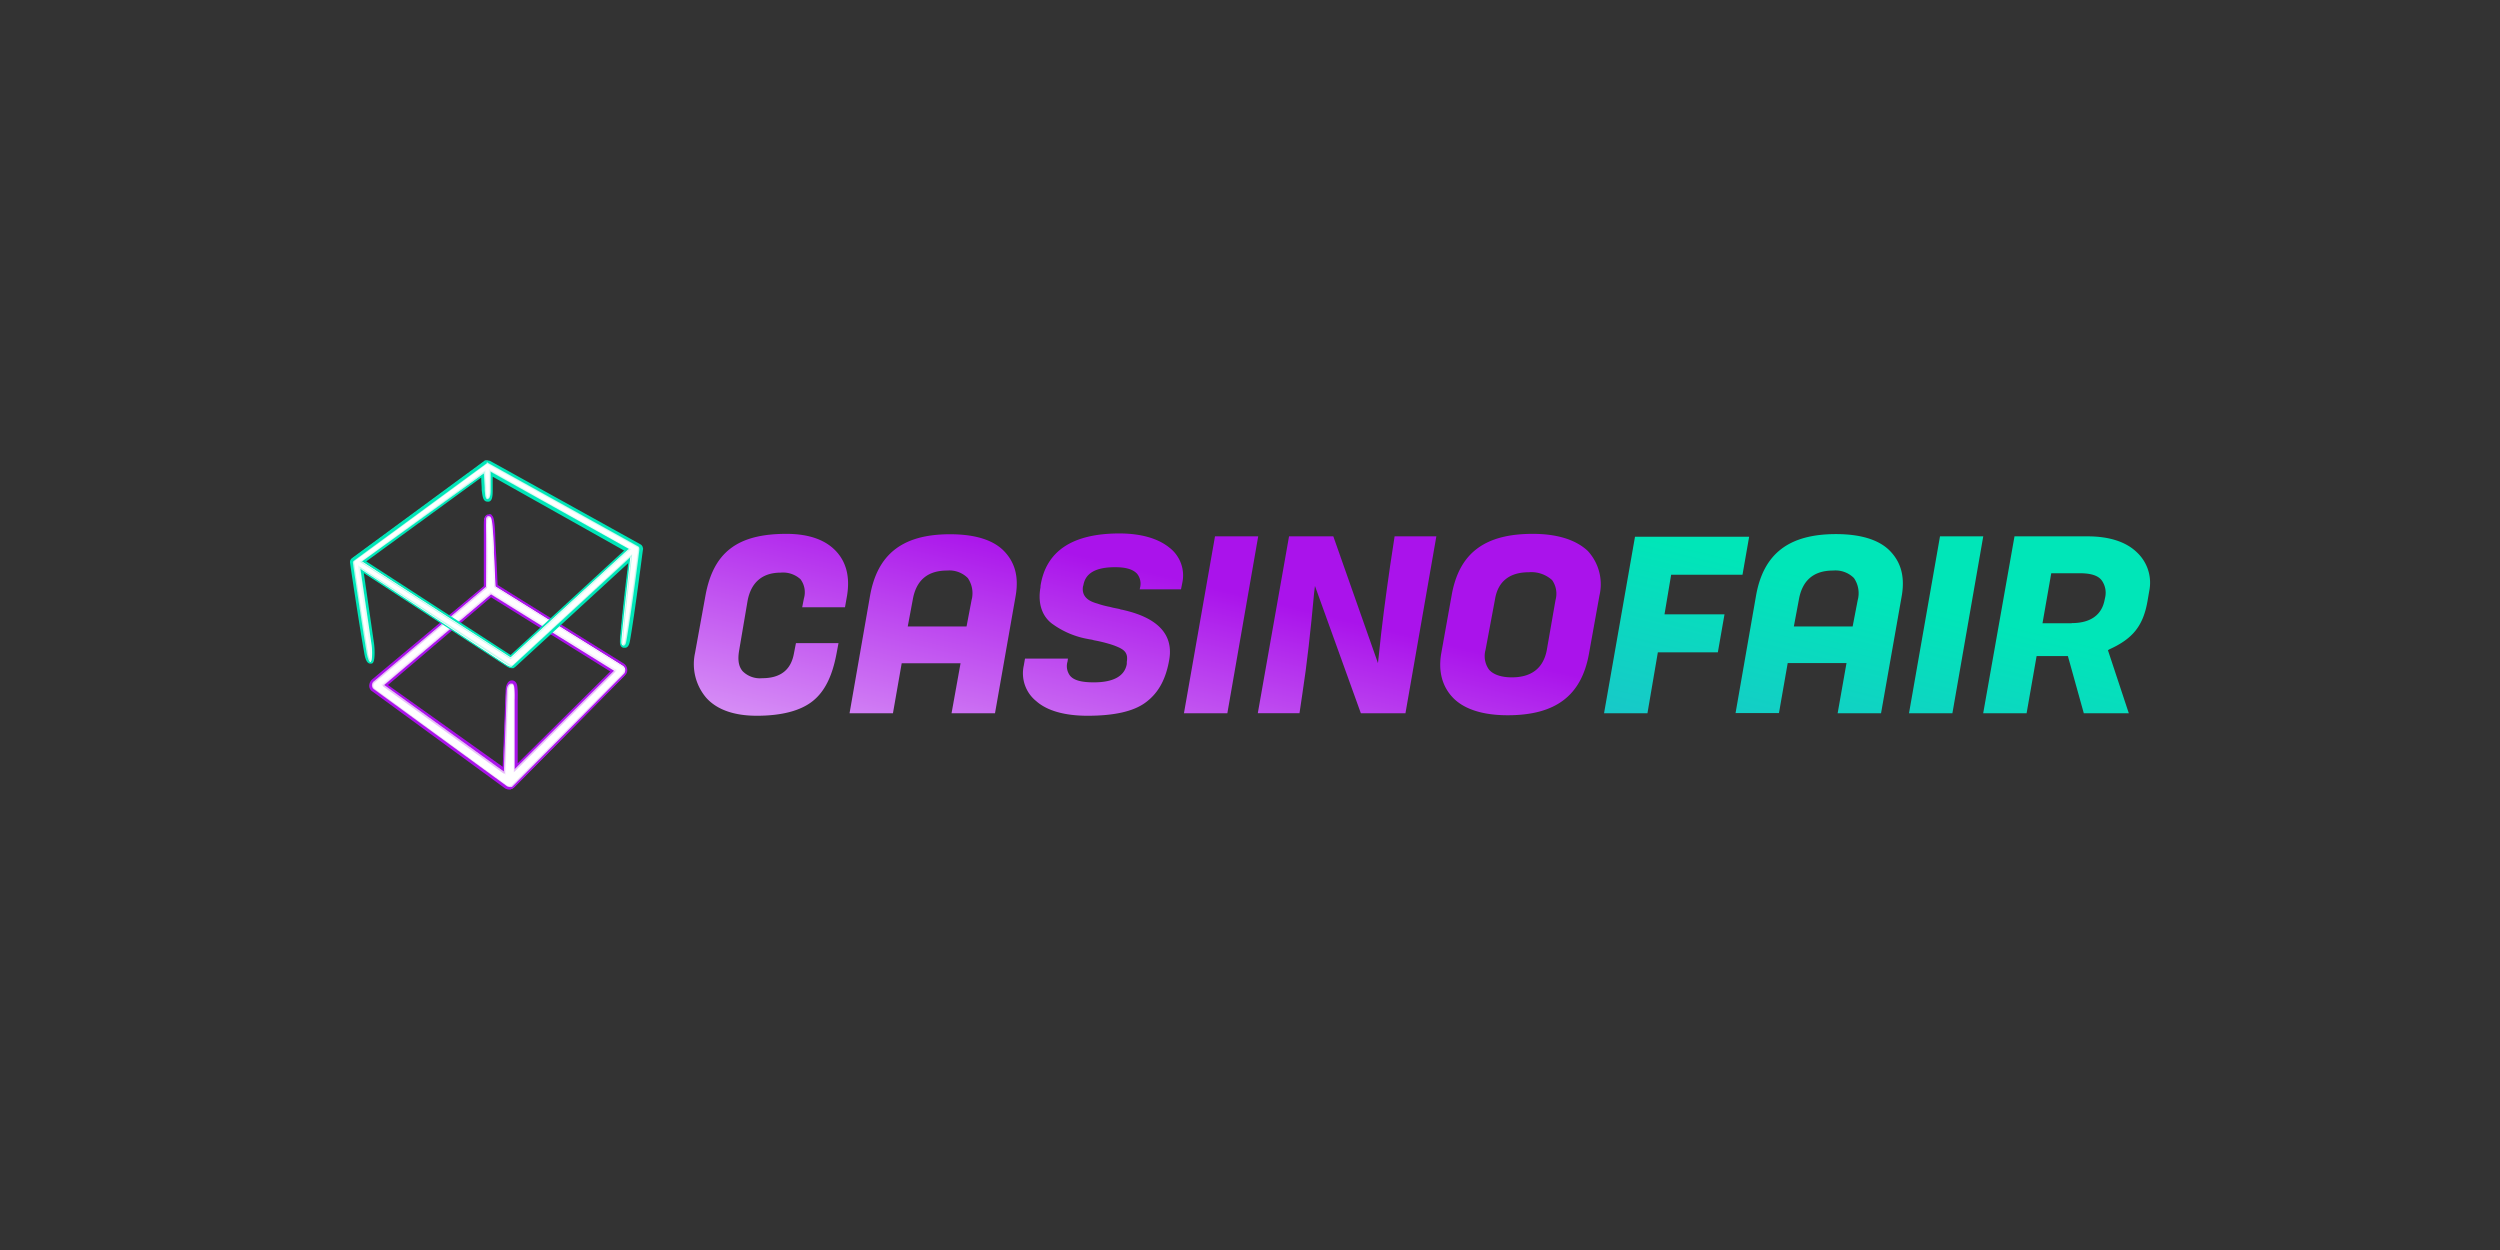 <svg id="Layer_1" data-name="Layer 1" xmlns="http://www.w3.org/2000/svg" xmlns:xlink="http://www.w3.org/1999/xlink" viewBox="0 0 500 250"><rect x="0" y="0" width="500" height="250" fill="#333333" stroke="none"/><defs><style>.cls-1{fill:#fff;}.cls-2{fill:#aa13eb;}.cls-3{opacity:0.2;}.cls-4{opacity:0.1;}.cls-5{fill:#00e6b8;}.cls-6{fill:url(#linear-gradient);}.cls-7{fill:url(#linear-gradient-2);}.cls-8{fill:url(#linear-gradient-3);}.cls-9{fill:url(#linear-gradient-4);}.cls-10{fill:url(#linear-gradient-5);}.cls-11{fill:url(#linear-gradient-6);}.cls-12{fill:url(#linear-gradient-7);}.cls-13{fill:url(#linear-gradient-8);}.cls-14{fill:url(#linear-gradient-9);}.cls-15{fill:url(#linear-gradient-10);}</style><linearGradient id="linear-gradient" x1="167.94" y1="-5329.74" x2="139.34" y2="-5447.9" gradientTransform="matrix(1, 0, 0, -1, 0, -5261.62)" gradientUnits="userSpaceOnUse"><stop offset="0.25" stop-color="#aa13eb"/><stop offset="1" stop-color="#fff"/></linearGradient><linearGradient id="linear-gradient-2" x1="199.79" y1="-5337.45" x2="171.19" y2="-5455.61" xlink:href="#linear-gradient"/><linearGradient id="linear-gradient-3" x1="230.94" y1="-5344.99" x2="202.34" y2="-5463.15" xlink:href="#linear-gradient"/><linearGradient id="linear-gradient-4" x1="252.99" y1="-5350.33" x2="224.39" y2="-5468.49" xlink:href="#linear-gradient"/><linearGradient id="linear-gradient-5" x1="276.83" y1="-5356.1" x2="248.23" y2="-5474.26" xlink:href="#linear-gradient"/><linearGradient id="linear-gradient-6" x1="309.51" y1="-5364.01" x2="280.91" y2="-5482.17" xlink:href="#linear-gradient"/><linearGradient id="linear-gradient-7" x1="338.18" y1="-5370.95" x2="309.58" y2="-5489.11" gradientTransform="matrix(1, 0, 0, -1, 0, -5261.62)" gradientUnits="userSpaceOnUse"><stop offset="0" stop-color="#00e6b8"/><stop offset="1" stop-color="#4f83f0"/></linearGradient><linearGradient id="linear-gradient-8" x1="367.2" y1="-5377.98" x2="338.6" y2="-5496.13" xlink:href="#linear-gradient-7"/><linearGradient id="linear-gradient-9" x1="389.97" y1="-5383.49" x2="361.37" y2="-5501.65" xlink:href="#linear-gradient-7"/><linearGradient id="linear-gradient-10" x1="413.7" y1="-5389.23" x2="385.1" y2="-5507.39" xlink:href="#linear-gradient-7"/></defs><title>2393_500x250_dark</title><path class="cls-1" d="M101.87,157.67a1.16,1.16,0,0,1-.75-.26L74.67,138.06a1.56,1.56,0,0,1-.58-1,1.38,1.38,0,0,1,.42-1l22.36-18.78c0-1.5.08-8.42,0-11.93v-.25c0-1-.09-1.75.58-2h.25a1.22,1.22,0,0,1,.5.16c.25.26.42.34.59,3.43.08,1.16.16,2.5.16,3.92v.16c.09,2.51.25,5.51.34,6.51l25.28,15.77a1.17,1.17,0,0,1,.58,1,1.7,1.7,0,0,1-.33,1.09l-22,22.27a1.3,1.3,0,0,1-.58.34H102C102,157.67,102,157.67,101.87,157.67Zm-1.25-3.84.59-15.61c0-.5.16-1.58.91-1.83h.25a.6.6,0,0,1,.42.17c.25.16.5.41.42,3.42v13.26l19.19-19.1-24.2-15L77.26,137Z"/><path class="cls-2" d="M97.78,103.26c.17,0,.25,0,.34.17s.33.25.5,3.26h0c.08,1.08.17,2.5.17,3.83.16,2.67.25,5.93.33,6.76l25.45,15.85a1.26,1.26,0,0,1,.5.76,1.28,1.28,0,0,1-.25.83l-22.2,22.44c-.16.17-.25.25-.41.25H102a1.28,1.28,0,0,1-.59-.16L74.84,137.89a1,1,0,0,1,0-1.67L97.2,117.37c0-1.26.08-8.43,0-12.1V105c0-1-.08-1.59.42-1.76h.16m3,51.07.58-16c0-.42.09-1.42.75-1.59h.17c.17,0,.25,0,.33.09s.42.33.34,3.25v13.77l19.85-19.69L98.2,118.87,76.84,137l24,17.36m-3-51.48h-.25c-.83.25-.83,1.17-.83,2.25v12.1L74.42,135.89a1.78,1.78,0,0,0-.58,1.25,1.33,1.33,0,0,0,.67,1.17L101,157.67a1.79,1.79,0,0,0,.92.25H102a.29.29,0,0,0,.25-.09,1.78,1.78,0,0,0,.67-.42l22.11-22.36a1.43,1.43,0,0,0,.41-1.25,1.61,1.61,0,0,0-.66-1.08L99.54,117c-.09-1.08-.17-4.09-.34-6.51h0c-.08-1.33-.16-2.75-.16-3.83h0c-.17-3-.34-3.26-.67-3.59-.09-.25-.34-.25-.59-.25ZM77.59,137,98.2,119.45l23.86,14.85-18.52,18.36V140c.08-3-.17-3.34-.5-3.67a.9.9,0,0,0-.58-.25h-.25c-.67.16-1.09,1-1.09,2.08l-.58,15.19L77.59,137Z"/><g class="cls-3"><path class="cls-2" d="M97.78,103.43a.28.28,0,0,1,.25.09c.17.08.25.25.42,3.17h0c.09,1.08.17,2.5.17,3.92.17,2.67.25,5.92.33,6.76v.08H99l25.44,15.85a.86.86,0,0,1,.42.67,1.15,1.15,0,0,1-.25.75l-22.19,22.36a1.93,1.93,0,0,1-.42.25h-.25a.83.83,0,0,1-.5-.17L74.92,137.81a.76.76,0,0,1-.33-.67c0-.25.08-.58.33-.67l22.36-18.85h.09v-.09c.08-1.25.08-8.51,0-12.1v-.25c0-1.08,0-1.58.41-1.75h0M101,154.66v-.25l.59-16.1c0-.25.08-1.25.67-1.42h.08a.31.31,0,0,1,.25.08c.17.09.33.25.25,3.17v14.27l.25-.25,19.86-19.69.17-.17-.17-.08L98.2,118.78l-.08-.08-.09.08L76.67,137l-.16.17.16.17,24,17.35H101m-3.17-51.4H97.7c-.5.17-.5.84-.42,1.76v.25c.09,3.59,0,10.84,0,12.1L74.76,136.31a1,1,0,0,0,0,1.66l26.53,19.28a.82.82,0,0,0,.58.16h.25a1.45,1.45,0,0,0,.42-.25l22.11-22.36a.85.85,0,0,0,.25-.83,1,1,0,0,0-.5-.75L99,117.37c-.08-.84-.25-4.09-.33-6.76-.08-1.34-.17-2.76-.17-3.84h0c-.17-2.92-.25-3.09-.5-3.25a.18.18,0,0,0-.17-.26Zm3,51.07L76.84,137l21.28-18.19,24.69,15.27L103,153.83V140c.08-2.92-.17-3.09-.34-3.26s-.16-.08-.33-.08h-.17c-.66.17-.75,1.17-.75,1.58l-.58,16.11Z"/></g><g class="cls-4"><path class="cls-2" d="M97.78,103.6H98c.17.08.25.58.33,3h0c.09,1.09.17,2.51.17,3.92.17,2.67.25,5.93.34,6.76v.17l.16.08,25.45,15.86a.81.81,0,0,1,.33.58,1.21,1.21,0,0,1-.16.58L102.37,157a.42.42,0,0,1-.33.16h-.25a.67.67,0,0,1-.42-.16L75,137.72a.8.8,0,0,1,0-1.16L97.37,117.7l.08-.08v-.17c.08-1.25.08-8.51,0-12.1v-.25c0-.83,0-1.33.33-1.5h0m3.34,51.31v-.58l.59-16.11c0-.58.16-1.16.58-1.33h.25c.08.08.25.25.17,3v14.6l.58-.58,19.86-19.69.25-.25-.42-.17-24.7-15.27-.16-.16-.17.25-21.36,18.1-.33.25.33.25,24,17.36.5.33m-3.34-51.65H97.7c-.5.17-.5.84-.42,1.76v.25c.09,3.59,0,10.84,0,12.1L74.76,136.31a1,1,0,0,0,0,1.66l26.53,19.28a.82.82,0,0,0,.58.16h.25a1.45,1.45,0,0,0,.42-.25l22.11-22.36a.85.85,0,0,0,.25-.83,1,1,0,0,0-.5-.75L99,117.37c-.08-.84-.25-4.09-.33-6.76-.08-1.34-.17-2.76-.17-3.84h0c-.17-2.92-.25-3.09-.5-3.25a.18.18,0,0,0-.17-.26Zm3,51.07L76.84,137l21.28-18.19,24.69,15.27L103,153.83V140c.08-2.92-.17-3.09-.34-3.26s-.16-.08-.33-.08h-.17c-.66.17-.75,1.17-.75,1.58l-.58,16.11Z"/></g><path class="cls-1" d="M102.37,133.55a1.24,1.24,0,0,1-.58-.16.31.31,0,0,1-.17-.09h0L72.34,114.2l2.08,14.26a11.94,11.94,0,0,1,.17,2.09c0,1.25-.17,1.83-.5,1.92H74c-.58,0-.83-1.09-1-2-.91-5.51-2.75-17.94-2.83-18.11a.76.76,0,0,1,.33-.67L96.87,92.33c.08-.08.16-.08.25-.16h.25a.75.75,0,0,1,.41.08l30,16.69a1,1,0,0,1,.42.58v.42c0,.08-1.59,12.35-2.59,18.11-.08.5-.17,1.08-.67,1.25h-.33c-.58-.17-.5-.92-.5-1.34v-.08c.33-4.42,1.33-12.6,1.75-15.94l-23,21.36c-.08.09-.16.17-.25.17h-.16Zm-.25-2.25L125.32,110l-27-15.18v3.25c0,1.59-.25,1.92-.58,1.92h-.17c-.66,0-.75-.83-.83-2.08v-.34c0-.5-.08-1.67-.17-2.59L72.75,112.36Z"/><path class="cls-5" d="M97.37,92.5a.3.3,0,0,1,.25.09l30,16.68a.46.46,0,0,1,.25.42V110c0,.17-1.58,12.44-2.58,18.11-.09.5-.17.92-.5,1h-.17c-.42-.17-.33-.67-.33-1.08V128c.41-4.75,1.5-14,1.75-16.52l-23.53,21.7c-.08.08-.17.08-.17.16h-.16a1.17,1.17,0,0,1-.5-.16c-.09,0-.17-.09-.25-.09h0L72.09,113.78l2.17,14.85a12.16,12.16,0,0,1,.16,2.09c0,.75-.08,1.66-.33,1.66h0c-.34,0-.59-1-.75-1.75-.92-5.5-2.76-17.94-2.76-18.1a.47.47,0,0,1,.25-.42L97.2,92.75c.08,0,.08-.08.17-.08-.09-.17,0-.17,0-.17m.16,7.34c-.41,0-.5-.66-.58-1.83v-.34c0-.58-.17-2.25-.17-3L72.42,112.28l29.7,19.19,23.62-21.7L98.12,94.34V98c0,1.58-.34,1.67-.42,1.75s-.08,0-.17.08h0m-.16-7.76h-.25a.47.47,0,0,0-.34.17L70.42,111.61a1,1,0,0,0-.42.83c0,.25,1.92,13,2.84,18.11.33,2.17,1,2.17,1.25,2.17h.17c.25,0,.66-.17.66-2.17a13.48,13.48,0,0,0-.16-2.17l-2-13.77,28.62,18.69h0a.27.27,0,0,1,.17.09,1.65,1.65,0,0,0,.75.25h.33c.17,0,.25-.17.42-.25l22.61-20.78c-.5,3.67-1.33,11.18-1.67,15.35v.09c0,.41-.08,1.33.67,1.5h.5c.59-.17.75-.92.84-1.42,1-5.67,2.5-17.69,2.58-18.11h0c0-.08.09-.25,0-.41a.94.94,0,0,0-.5-.75L98,92.17a2.16,2.16,0,0,0-.66-.09Zm.16,8.26h.25c.59-.16.76-.83.76-2.16V95.34l26.28,14.77L102.12,131,73.25,112.28l23-16.77c0,.83.09,1.75.09,2.16V98c.16,1.25.25,2.33,1.16,2.33Z"/><g class="cls-3"><path class="cls-5" d="M97.37,92.67h.16l30,16.69c.08.08.17.16.17.25v.25c0,.16-1.59,12.34-2.59,18.1-.08.42-.17.84-.33.92h0c-.25-.08-.25-.42-.17-.92v-.08c.42-4.76,1.5-13.85,1.75-16.52l.09-.42-.34.25L102.62,133a.28.28,0,0,1-.16.08h-.17c-.17,0-.25-.08-.42-.17s-.16-.08-.25-.16h0L72.17,113.53l-.25-.17.08.33,2.17,14.86a11.37,11.37,0,0,1,.17,2.08,3.79,3.79,0,0,1-.17,1.5c-.17-.08-.42-.58-.58-1.66-1-5.6-2.76-17.86-2.76-18a.44.44,0,0,1,.17-.33L97.37,92.75c-.17-.08-.09-.08,0-.08h0m.16,7c-.25,0-.33-.67-.41-1.75v-.34c0-.58-.17-2.33-.17-3v-.25l-.25.16L72.34,112.28l-.25.08.16.17L102,131.72l.08.08.08-.08L125.74,110l.16-.16-.16-.09L98.2,94.25,98,94.17v3.92c0,.92-.17,1.5-.42,1.59h0m-.16-7.18H97.2c-.08,0-.17,0-.17.09L70.75,111.94a.46.46,0,0,0-.25.42c0,.17,1.84,12.6,2.75,18.11.17.83.42,1.75.75,1.75h0c.26,0,.34-1,.34-1.67a12,12,0,0,0-.17-2.09l-2.08-14.77L101.62,133h0c.09,0,.17.08.25.08a.93.93,0,0,0,.5.17h.17a.18.18,0,0,0,.17-.17l23.53-21.69c-.34,2.5-1.42,11.76-1.76,16.52V128c0,.42-.08.92.34,1.09H125c.25-.09.42-.5.5-1,1-5.68,2.59-18,2.59-18.11v-.33a.71.71,0,0,0-.25-.42l-30-16.69Zm.16,7.34h.09c.16,0,.41-.16.41-1.75V94.42l27.62,15.52-23.53,21.69-29.7-19.19L96.78,94.59c0,.83.09,2.42.17,3v.34c.08,1.16.17,1.91.58,1.91Z"/></g><g class="cls-4"><path class="cls-5" d="M97.37,92.84h.08l30,16.68c.08,0,.08.09.08.17V110c0,.17-1.58,12.35-2.59,18.11a1.85,1.85,0,0,1-.25.75c-.16-.08-.08-.5-.08-.67v-.08c.42-4.76,1.5-13.85,1.75-16.52l.09-.84-.67.59L102.46,133h-.09c-.08,0-.16-.09-.33-.17s-.17-.08-.25-.17L72.17,113.44l-.58-.41.08.66,2.17,14.86a11.79,11.79,0,0,1,.16,2,4.64,4.64,0,0,1-.08,1.17,3.27,3.27,0,0,1-.33-1.34c-.92-5.34-2.76-17.52-2.76-18,0-.08,0-.17.09-.17L97.2,92.92h.08l.09-.08m.16,6.67c-.16-.08-.25-1-.25-1.58v-.34c0-.58-.16-2.33-.16-3V94l-.5.34L72.25,112.11l-.41.25.41.25L102,131.8l.16.17.17-.17,23.61-21.69.34-.25-.42-.25L98.28,94.09l-.5-.25v4.25c0,1.25-.25,1.42-.25,1.42h0m-.16-7H97.2c-.08,0-.17,0-.17.09L70.75,111.94a.46.46,0,0,0-.25.42c0,.17,1.84,12.6,2.75,18.11.17.83.42,1.75.75,1.75h0c.26,0,.34-1,.34-1.67a12,12,0,0,0-.17-2.09l-2.08-14.77L101.62,133h0c.09,0,.17.08.25.08a.93.93,0,0,0,.5.17h.17a.18.18,0,0,0,.17-.17l23.53-21.69c-.34,2.5-1.42,11.76-1.76,16.52V128c0,.42-.08.92.34,1.09H125c.25-.09.42-.5.5-1,1-5.68,2.59-18,2.59-18.11v-.33a.71.71,0,0,0-.25-.42l-30-16.69Zm.16,7.34h.09c.16,0,.41-.16.41-1.75V94.42l27.62,15.52-23.53,21.69-29.7-19.19L96.78,94.59c0,.83.09,2.42.17,3v.34c.08,1.16.17,1.91.58,1.91Z"/></g><path class="cls-6" d="M157.27,106.77c-9.76,0-14.6,3.67-16.18,12.35L139,130.63a10.39,10.39,0,0,0,2.25,8.93c2.09,2.34,5.51,3.59,10.1,3.59,5,0,8.76-1,11.18-2.92s3.92-5,4.76-9.43l.41-2.17h-8.51l-.41,2.09c-.59,3.25-2.67,4.92-6.35,4.92a4.86,4.86,0,0,1-3.92-1.42c-.83-1-1-2.34-.66-4.26l1.66-9.76c.67-3.67,2.92-5.67,6.6-5.67a5.18,5.18,0,0,1,4,1.33,4.37,4.37,0,0,1,.67,3.84l-.34,1.75H169l.41-2.33c.59-3.59-.08-6.59-2.17-8.85S161.86,106.77,157.27,106.77Z"/><path class="cls-7" d="M190.31,142.65H199L203.16,119c.59-3.67-.16-6.5-2.33-8.76S195,106.85,190,106.85c-9.43,0-14.52,3.92-16,12.35l-4.09,23.45h8.68l1.75-10h11.77Zm3-17.36H181.55l1-5.34c.66-3.84,2.92-5.84,6.84-5.84a5.2,5.2,0,0,1,4.17,1.5,5.36,5.36,0,0,1,.75,4.43Z"/><path class="cls-8" d="M205,131.72l-.25,1.42a7.14,7.14,0,0,0,2.5,7.09c2.17,1.92,5.68,2.92,10.26,2.92,5.26,0,9.1-.84,11.52-2.59s3.92-4.25,4.67-7.84l.08-.42c1.09-5.26-2.08-8.76-9.34-10.35a2.14,2.14,0,0,1-.58-.16l-1.26-.25-.66-.17a17.2,17.2,0,0,1-2.51-.67c-1.5-.41-3.17-1.25-2.83-3.42l.08-.25c.42-2.42,2.5-3.59,6.34-3.59,2.17,0,3.59.42,4.42,1.34a3.17,3.17,0,0,1,.59,2.67l-.09.42h8.26l.25-1.26a7,7,0,0,0-2.58-7.09c-2.25-1.83-5.68-2.83-10-2.83-9.35,0-14.69,3.5-15.77,10.51v.25c-.59,3.25.33,5.92,2.5,7.42a17.2,17.2,0,0,0,7,2.93,3.53,3.53,0,0,0,.42.08,4,4,0,0,1,.75.17,26.65,26.65,0,0,1,2.83.66,14,14,0,0,1,1.92.67c1.59.67,2.09,1.42,1.84,3v.42c-.42,2.42-2.67,3.67-6.59,3.67-2.51,0-4-.41-4.76-1.33a3.16,3.16,0,0,1-.5-2.84l.08-.58Z"/><path class="cls-9" d="M236.79,142.65h8.68l6.17-35.38H243Z"/><path class="cls-10" d="M272.17,142.65h8.92l6.18-35.38h-8.35l-.91,6c-.84,5.84-1.67,11.93-2.26,17.94l-.16,1.41-8.93-25.36h-8.85l-6.25,35.38h8.34l.58-3.92c.92-5.93,1.67-12.77,2.34-20.11l.17-1.42Z"/><path class="cls-11" d="M306.54,106.77c-9.59,0-14.68,3.84-16.19,12.18l-2.08,11.6c-.67,3.67.17,6.76,2.33,9s5.85,3.5,10.93,3.5c9.6,0,14.77-3.92,16.27-12.34h0l2.09-11.6a9.83,9.83,0,0,0-2.34-8.93C315.22,108,311.55,106.77,306.54,106.77Zm-4.17,28.7c-2.17,0-3.76-.58-4.59-1.58a4.63,4.63,0,0,1-.67-3.93L299,119.87c.58-3.59,2.92-5.42,6.76-5.42a6.17,6.17,0,0,1,4.67,1.58,4.74,4.74,0,0,1,.67,4l-1.76,10.09C308.63,133.64,306.29,135.47,302.37,135.47Z"/><path class="cls-12" d="M320.81,142.65h8.68l2.08-12.18h12l1.33-7.6h-12l1.33-7.92h14.27l1.33-7.6H327Z"/><path class="cls-13" d="M367.53,142.65h8.68L380.38,119c.59-3.67-.17-6.5-2.33-8.76s-5.85-3.42-10.85-3.42c-9.43,0-14.52,3.92-16,12.35l-4.09,23.45h8.68l1.75-10h11.76Zm3-17.36H358.77l1-5.34c.67-3.84,2.92-5.84,6.84-5.84a5.22,5.22,0,0,1,4.18,1.5,5.36,5.36,0,0,1,.75,4.43Z"/><path class="cls-14" d="M381.8,142.65h8.68l6.17-35.38H388Z"/><path class="cls-15" d="M416.76,142.65h9l-4.17-12.6.25-.17c4.84-2.17,6.84-4.84,7.68-9.76l.33-1.92a8.31,8.31,0,0,0-2.5-7.76c-2.17-2.09-5.51-3.17-9.85-3.17h-14.6l-6.26,35.38h8.68l2-11.43h6.26Zm-2.42-18H408.5l1.75-10H416c2.08,0,3.59.42,4.34,1.42a4.27,4.27,0,0,1,.67,3.5l-.09.42C420.35,123,418.09,124.62,414.34,124.62Z"/></svg>